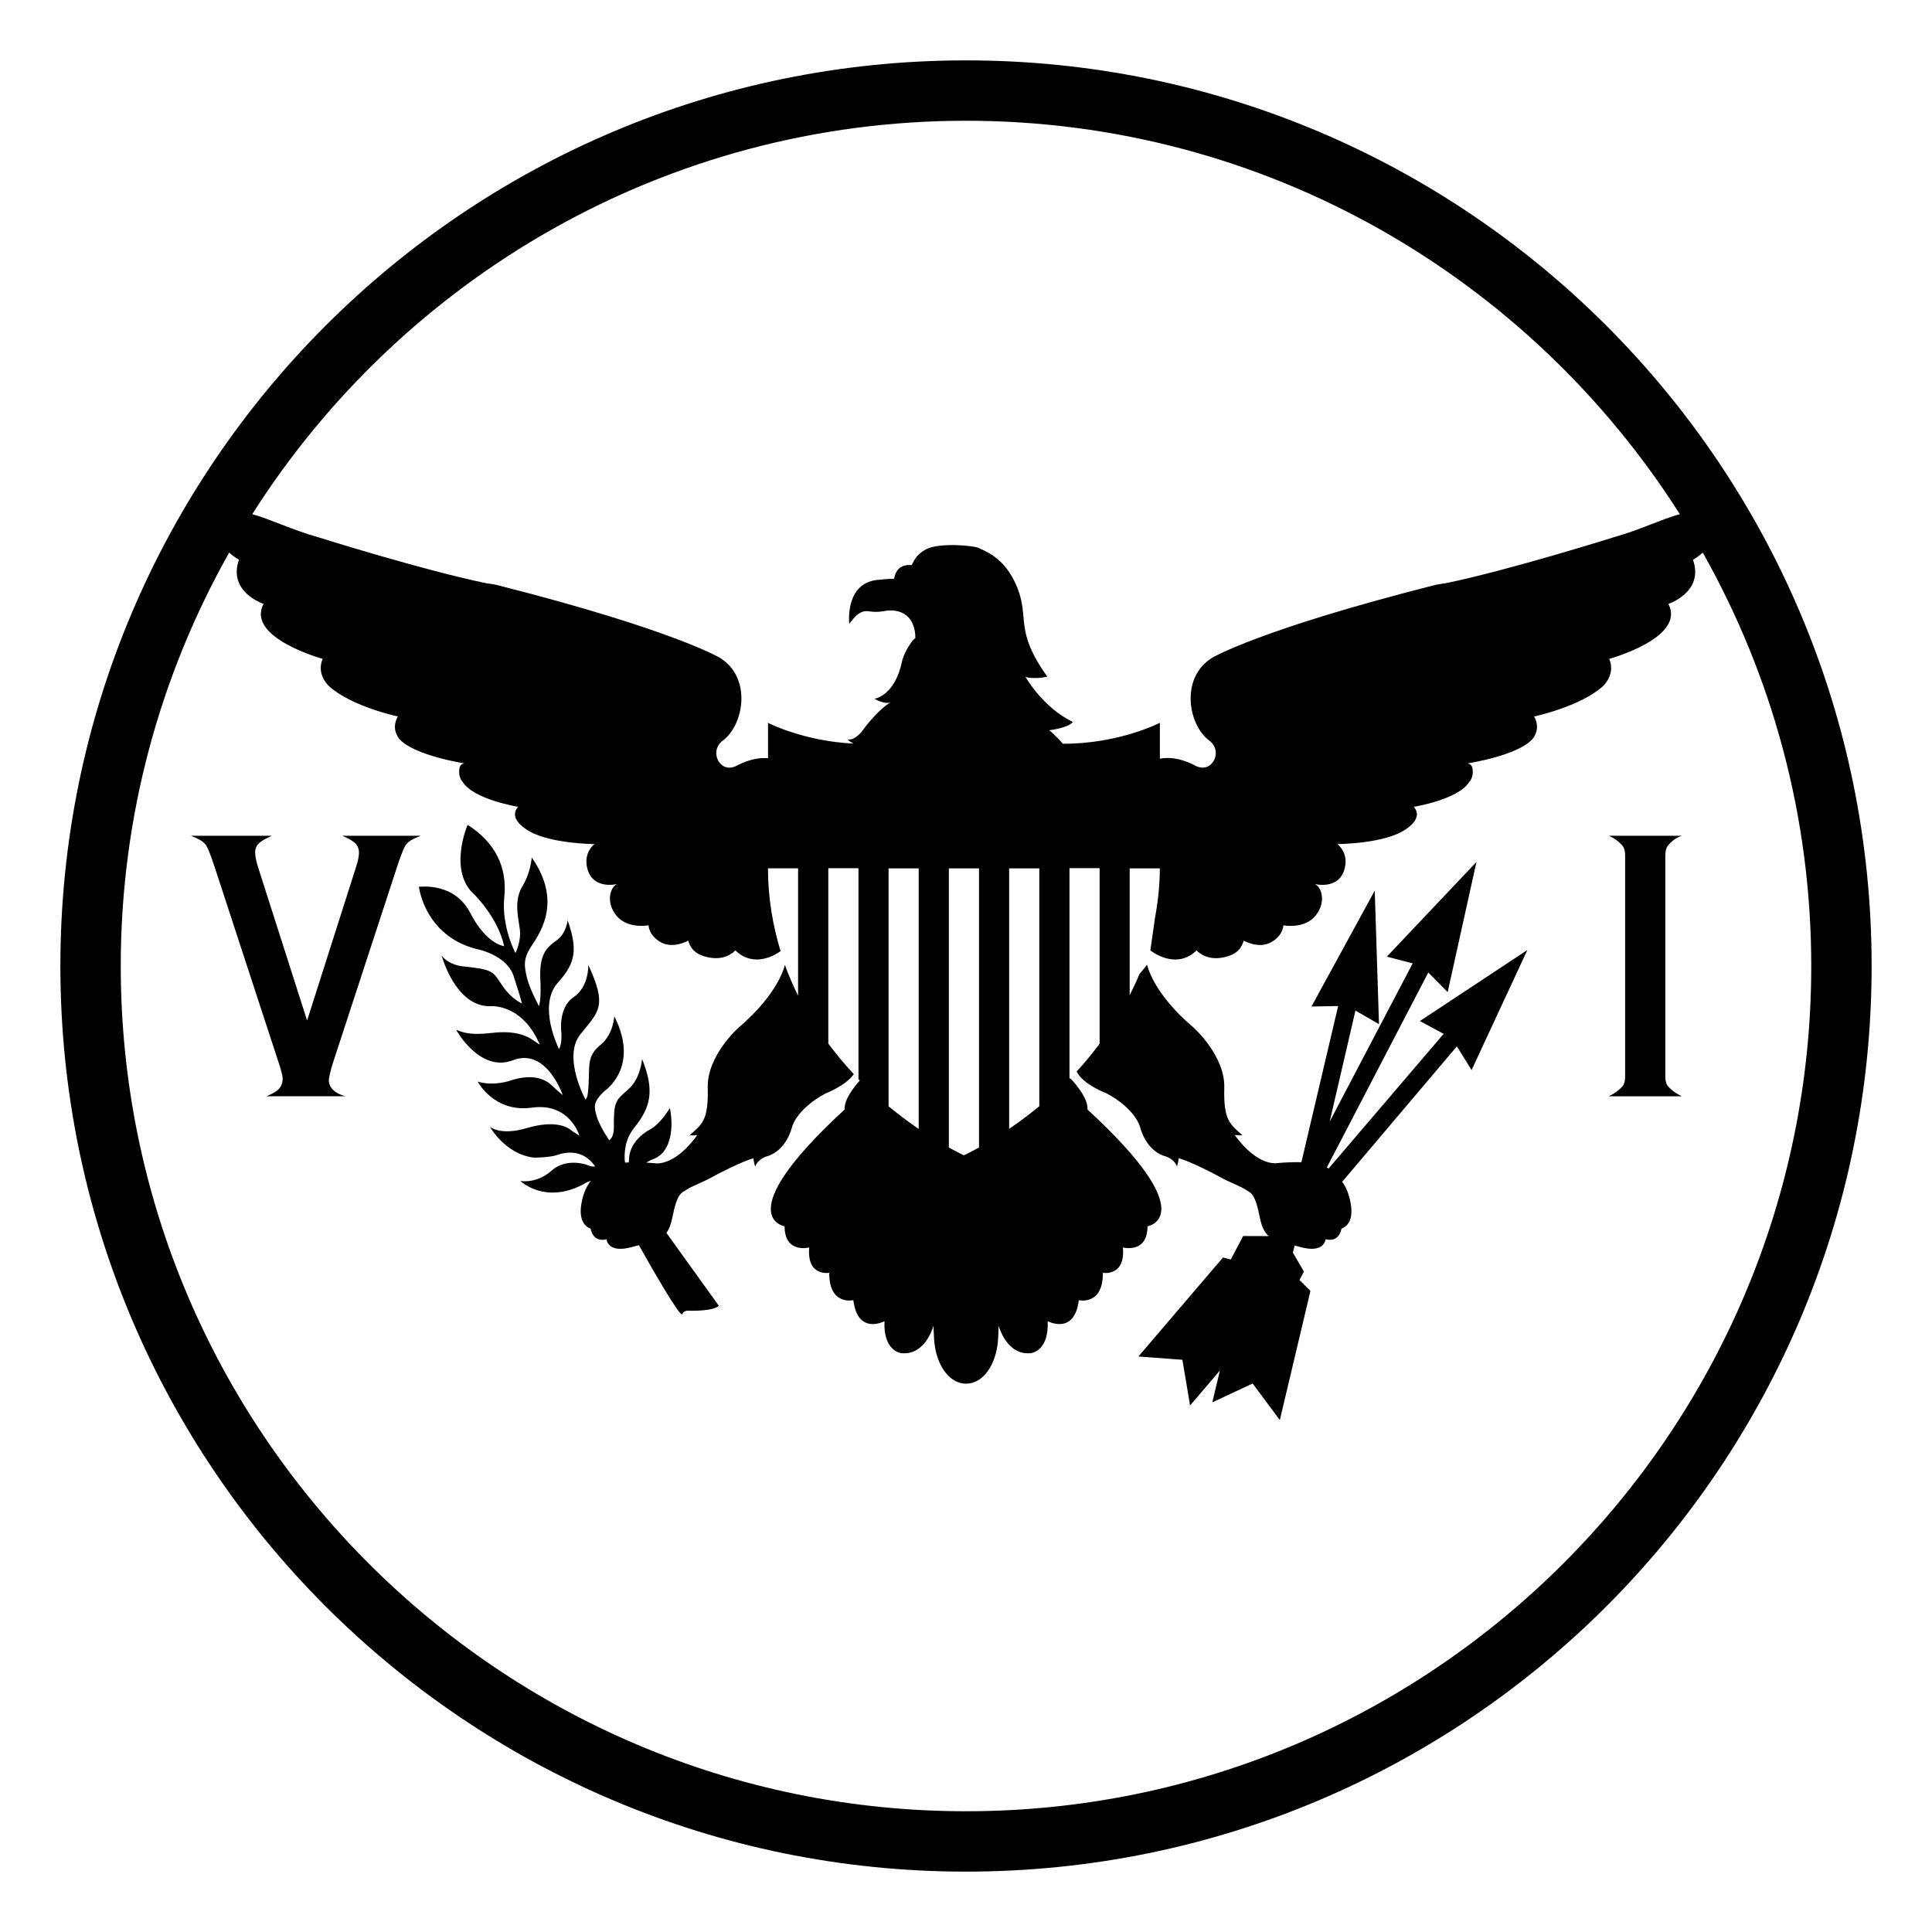 <svg xmlns="http://www.w3.org/2000/svg" viewBox="0 0 64 64" enable-background="new 0 0 64 64"><path d="m13.682 27.685h-2.086-.257c.272.125.549.238.553.557 0 .117-.034.284-.104.5l-1.615 5.064-1.619-5.064c-.069-.216-.102-.383-.102-.5-.004-.311.263-.419.555-.557h-.261-2.165-.259c.249.105.438.179.531.361.045.082.139.311.264.695l2.112 6.455c.091.274.135.451.135.529 0 .337-.227.461-.54.59h2.616c-.638-.175-.542-.582-.542-.582.014-.084.047-.263.135-.537l2.112-6.455c.125-.385.221-.613.264-.695.1-.19.294-.266.532-.361h-.259"/><path d="m55.229 28.048c.04-.069.223-.277.481-.363h-.259-1.901-.26c.26.105.44.3.482.367.042.066.063.163.063.29v7.31c0 .13-.021.23-.063.298-.042.066-.223.247-.482.366h.26 1.901.259c-.259-.125-.438-.296-.479-.365-.044-.068-.065-.169-.065-.299v-7.31c0-.127.022-.226.063-.294"/><path d="m32 2c-16.568 0-30 13.432-30 30s13.432 30 30 30 30-13.432 30-30-13.432-30-30-30m0 2c9.937 0 18.675 5.207 23.646 13.032-.583.157-1.341.529-2.179.762 0 0-3.5 1.102-5.595 1.53-.218.02-.429.079-.429.079-.008.002-.016.006-.023.006-5.7 1.451-7.256 2.375-7.256 2.375-1.075.651-.813 2.223-.107 2.747.288.213.27.584.06.785-.251.24-.57.021-.57.021-.495-.246-.874-.253-1.125-.205v-1.188c0 0-1.354.701-3.214.693-.236-.277-.453-.447-.453-.447s.628-.071.786-.273c-.999-.481-1.569-1.492-1.569-1.492.282.087.722-.008.722-.008-1.099-1.54-.587-1.92-.991-2.942-.402-1.018-1.092-1.221-1.264-1.315-.171-.094-1.313-.188-1.743.027-.431.217-.457.533-.507.533-.049 0-.398-.056-.532.308-.02.054-.033.1-.039.145-.173.002-.364.015-.579.04-1.055.127-.907 1.444-.907 1.444.083-.06.28-.467.651-.407.367.058.503-.034.735-.029.735.018.807.665.805.92-.036.018-.082.06-.146.152-.256.37-.298.624-.298.624-.242 1.148-.914 1.231-.914 1.231.344.188.511.132.545.117-.35.177-.841.805-.841.805-.336.509-.592.424-.592.424.066.066.132.103.196.138-1.659-.079-2.831-.687-2.831-.687v1.172c-.245-.021-.574.016-.987.221 0 0-.319.219-.57-.021-.21-.201-.229-.572.06-.785.705-.524.968-2.096-.107-2.747 0 0-1.556-.924-7.256-2.375-.008 0-.016-.004-.023-.006 0 0-.211-.06-.428-.079-2.098-.429-5.595-1.53-5.595-1.53-.838-.232-1.596-.604-2.18-.762 4.969-7.826 13.707-13.033 23.644-13.033m2.428 32.645c-.353.29-.689.541-.999.75v-8.629h.999v7.879m-4.993-7.879h.998v8.631c-.31-.21-.646-.462-.998-.75v-7.881m1.997 0h.999v9.246c-.304.167-.5.259-.5.259s-.195-.091-.499-.258v-9.247m-.589 8.901c-.001-.001-.003-.002-.005-.003.002.001.004.002.005.003m1.157 22.333c-15.439 0-28-12.561-28-28 0-4.973 1.309-9.643 3.591-13.694.164.149.325.235.325.235-.376 1.075.814 1.463.814 1.463-.592 1.124 1.959 1.821 1.959 1.821-.225.521.211.906.211.906.753.68 2.28 1.003 2.28 1.003-.041.059-.065.149-.065.149-.117.34.115.596.115.596.483.553 2.16.81 2.16.81-.161.01-.171.172-.171.172-.052.282.109.443.109.443.367.586 1.837.822 1.837.822-.333.366.225.716.225.716.67.511 2.303.519 2.303.519s-.401.294-.223.86c.211.665.984.461.984.461-.197.058-.42.54-.054 1.025.369.486 1.085.344 1.085.344s0 .341.413.565c.411.227.901-.058.901-.058.054.169.147.465.712.564.565.1.848-.24.848-.24.619.603 1.343.139 1.499.025-.253-.834-.416-1.74-.418-2.743h.797.201v4.219c-.161-.324-.311-.664-.438-1.021-.005.023-.189.932-1.531 2.077 0 0-1.051.927-1.024 1.993.027 1.085-.188 1.208-.601 1.577 0 0 .104.007.255-.006-.251.346-.76.926-1.338.938 0 0-.147-.017-.352-.028.068-.043.146-.085.25-.125.604-.234.652-1.104.531-1.685 0 0-.316.552-.699.736 0 0-.626.324-.654.948 0 0-.001.051-.007.12-.043.002-.085.002-.127.006-.035-.294-.01-.762.305-1.153.539-.672.691-1.216.261-2.28 0 0-.04.646-.463 1.013-.424.369-.478.397-.471 1.275 0 0 .006.306-.155.403 0 0-.328-.48-.417-.801-.086-.317-.126-.451.25-.82 0 0 1.206-.779.336-2.485 0 0-.026.588-.443.936-.419.346-.384.58-.403 1.181-.021.604-.062.56-.107.646 0 0-.769-1.409-.175-2.158.592-.751.92-.909.267-2.303 0 0 .031.716-.491 1.069s-.401 1.184-.401 1.184.032.311-.075.537c0 0-.737-1.44-.032-2.216.599-.659.64-1.12.314-2.054 0 0-.038.433-.368.667-.329.232-.592.465-.532 1.365 0 0 .028.63-.052.807 0 0-.31-.572-.398-.949-.086-.374-.12-.593.108-.97.229-.374 1.137-1.451.054-3.002 0 0-.033.502-.31.955s-.147.993-.088 1.402c.062.41-.141.808-.141.808s-.471-.864-.37-1.853c.102-.993-.302-1.808-1.216-2.394 0 0-.667 1.542.241 2.328 0 0 .772.765.969 1.691 0 0-.584-.056-1.116-1.089-.532-1.035-1.635-.872-1.707-.879 0 0 .181 1.6 1.874 2.055 0 0 1.083.183 1.285.976 0 0 .181.546.255.835 0 0-.344-.134-.658-.601-.317-.469-.276-.524-1.345-.632 0 0-.43-.048-.658-.354 0 0 .449 1.694 1.605 1.679 0 0 1.056-.113 1.647 1.275 0 0-.113-.073-.269-.179-.156-.105-.546-.304-1.317-.211-.772.092-.989-.037-1.184-.101 0 0 .78 1.431 1.882 1.005 1.103-.425 1.635 1.125 1.648 1.154 0 0-.15-.113-.344-.304-.194-.192-.6-.427-1.363-.185 0 0-.552.212-1.11.043 0 0 .537 1.038 1.794.863 1.258-.176 1.574.928 1.574.928s-.169-.1-.284-.189c-.113-.095-.537-.334-1.444-.065-.906.269-1.236-.042-1.236-.042s.505.92 1.471 1.025c0 0 .538-.006.767-.091.23-.086.835-.221 1.25.383 0 0-.113.021-.288-.058 0 0-.646-.234-1.137.177 0 0-.436.445-1.055.36 0 0 .799.78 2.07.121 0 0 .114-.08.267-.128-.136.174-.251.397-.314.758-.115.661.225.801.306.83 0 0 .063.473.528.35 0 0 .026.489.853.255.078-.022.147-.04.217-.058.421.749 1.375 2.419 1.438 2.284.054-.113.157-.113.157-.113.969.021 1.049-.169 1.049-.169l-1.732-2.41c.086-.117.151-.275.198-.516.161-.821.31-.808.457-.906.196-.132.566-.259.841-.417.221-.124.987-.517 1.383-.632.014.091.031.183.062.275 0 0 .063-.238.394-.342 0 0 .602-.123.834-.991 0 0 .153-.576 1.095-1.085 0 0 .692-.267.943-.646-.291-.306-.571-.648-.844-1.009v-5.811h.999v6.991c0 0 .018.018.043.042-.395.448-.516.757-.502.962-3.868 3.558-1.988 3.868-1.988 3.868 0 .916.816.701.816.701-.09.972.663.84.663.84-.008 1.094.799.906.799.906.142 1.17 1.029.697 1.031.697-.046 1.002.555 1.058.555 1.058.701.073.989-.65 1.068-.906.006.171.013.336.024.493.062.784.482 1.424 1.055 1.424.574 0 .995-.64 1.057-1.424.012-.157.019-.322.022-.493.079.256.369.979 1.07.906 0 0 .599-.056.555-1.058 0 0 .888.473 1.031-.697 0 0 .807.188.797-.906 0 0 .753.132.663-.84 0 0 .816.215.816-.701 0 0 1.882-.311-1.988-3.868.014-.207-.107-.519-.511-.976-.021-.024-.046-.039-.067-.061-.006.006-.013.012-.019.018v-6.977h.998v5.816c-.245.326-.498.637-.76.918.191.427 1 .731 1 .731.941.509 1.093 1.087 1.093 1.087.234.866.834.989.834.989.332.104.396.342.396.342.028-.093.048-.185.06-.275.397.115 1.164.508 1.383.632.274.158.645.285.843.417.146.099.296.085.457.906.063.325.158.508.298.626l-.849-.003-.409.777-.26-.065-2.8 3.278 1.456.11.255 1.513.987-1.156-.25 1.053 1.335-.624.901 1.21 1.014-4.277-.363-.361.148-.28-.367-.628.059-.235c.056.014.109.027.17.045.826.234.853-.255.853-.255.467.123.528-.35.528-.35.081-.029.423-.169.306-.83-.059-.333-.16-.553-.282-.722l3.799-4.486.487.785 1.848-3.976-3.561 2.353.788.423-3.811 4.461c-.018-.013-.038-.023-.058-.035l3.36-6.458.642.649.953-4.31-2.968 3.136.856.223-2.75 5.243.854-3.68.78.451-.141-4.423-2.096 3.838.884-.016-1.218 5.175c-.448-.014-.87.035-.87.035-.58-.013-1.089-.593-1.34-.938.151.013.255.006.255.006-.413-.369-.628-.492-.599-1.577.024-1.066-1.024-1.993-1.024-1.993-1.361-1.154-1.532-2.076-1.532-2.076s-.101.121-.256.312c-.097.243-.21.47-.322.697v-4.201h.34.659c-.001.6-.071 1.157-.168 1.695l-.146 1.022c0 0 .834.68 1.532 0 0 0 .282.34.848.24.564-.1.658-.396.712-.564 0 0 .49.284.901.058.413-.225.413-.565.413-.565s.716.143 1.085-.344c.366-.485.142-.968-.054-1.025 0 0 .775.204.985-.461.179-.566-.226-.86-.226-.86s1.635-.008 2.305-.519c0 0 .556-.35.224-.716 0 0 1.471-.236 1.838-.822 0 0 .161-.161.107-.443 0 0-.008-.162-.171-.172 0 0 1.677-.257 2.16-.81 0 0 .234-.256.117-.596 0 0-.024-.091-.065-.149 0 0 1.527-.323 2.28-1.003 0 0 .434-.386.209-.906 0 0 2.551-.697 1.959-1.821 0 0 1.193-.388.816-1.463 0 0 .161-.086.324-.236 2.285 4.051 3.594 8.721 3.594 13.694 0 15.439-12.561 28-28 28"/></svg>